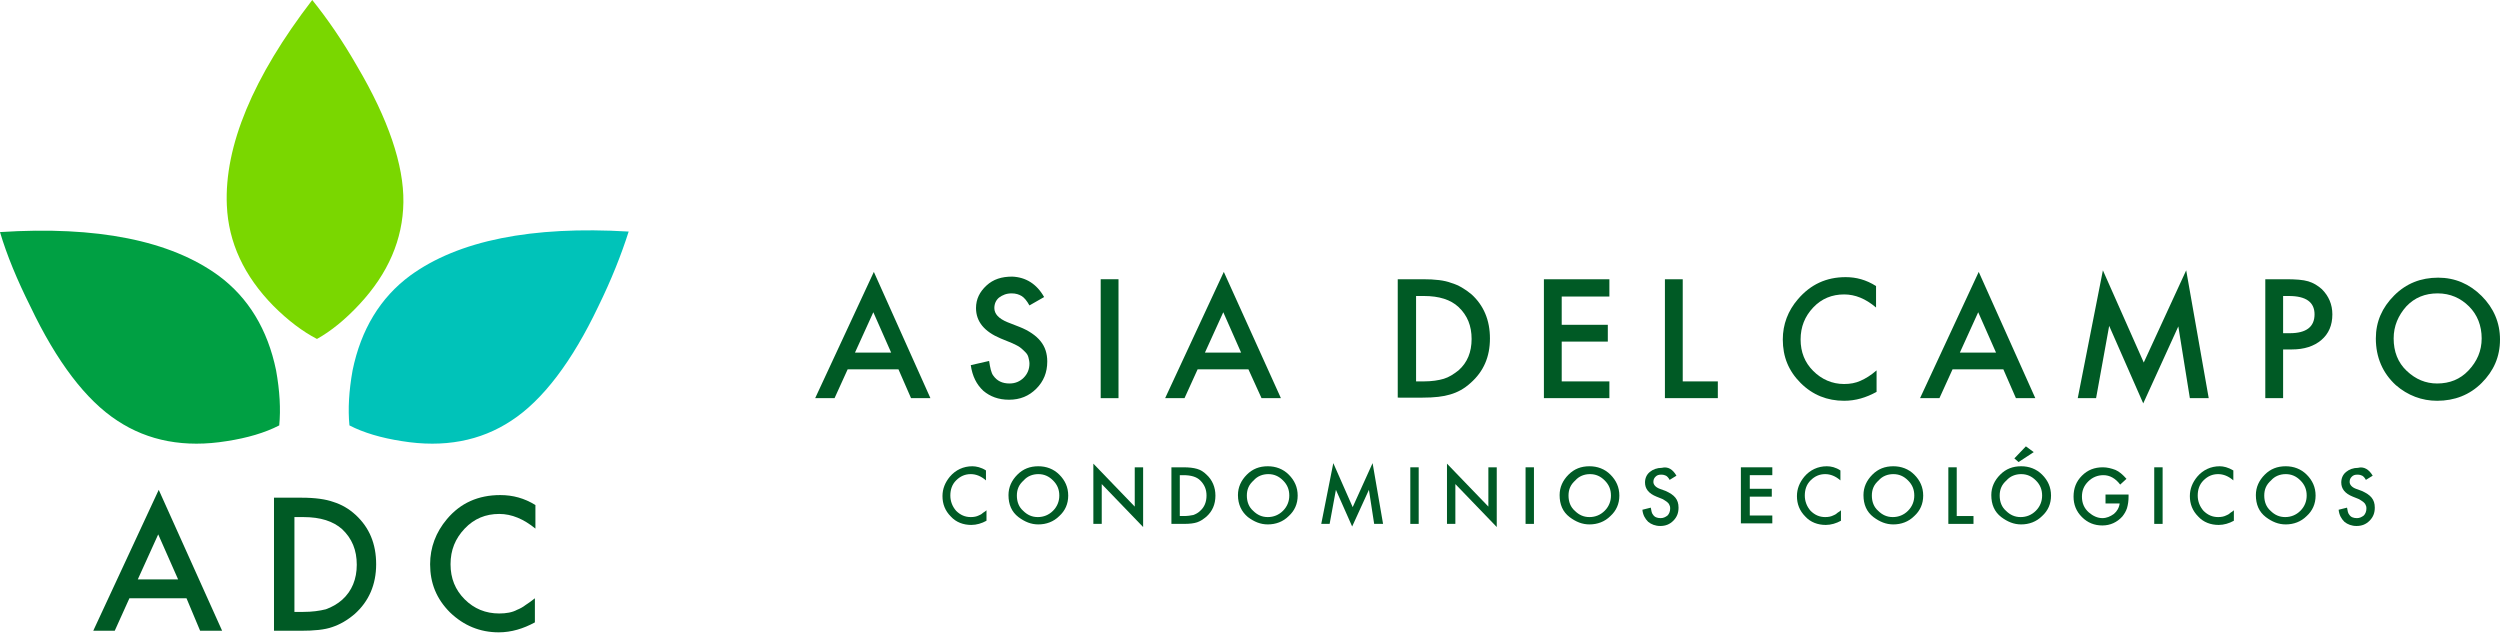 <svg xmlns="http://www.w3.org/2000/svg" xmlns:xlink="http://www.w3.org/1999/xlink" id="Layer_1" x="0px" y="0px" viewBox="0 0 477.2 120.8" style="enable-background:new 0 0 477.2 120.8;" xml:space="preserve"><style type="text/css">	.st0{fill:#005A25;}	.st1{fill:#7AD700;}	.st2{fill:#00C3B9;}	.st3{fill:#00A043;}</style><g>	<g>		<g>			<path class="st0" d="M188.2,89.8v1.9c-0.9-0.8-1.9-1.2-2.9-1.2c-1.1,0-2,0.4-2.8,1.2c-0.8,0.8-1.1,1.8-1.1,2.9     c0,1.1,0.4,2.1,1.1,2.9c0.8,0.8,1.7,1.2,2.8,1.2c0.6,0,1.1-0.1,1.5-0.3c0.2-0.1,0.5-0.2,0.7-0.4c0.2-0.2,0.5-0.3,0.8-0.6v2     c-0.9,0.5-1.9,0.8-2.9,0.8c-1.5,0-2.9-0.5-3.9-1.6c-1.1-1.1-1.6-2.4-1.6-3.9c0-1.4,0.5-2.6,1.4-3.7c1.1-1.3,2.6-2,4.3-2     C186.3,89,187.3,89.2,188.2,89.8z"></path>			<path class="st0" d="M192.5,94.5c0-1.5,0.6-2.8,1.7-3.9c1.1-1.1,2.4-1.6,4-1.6c1.5,0,2.9,0.5,4,1.6c1.1,1.1,1.7,2.4,1.7,4     c0,1.6-0.6,2.9-1.7,3.9c-1.1,1.1-2.5,1.6-4,1.6c-1.4,0-2.6-0.5-3.8-1.4C193.1,97.7,192.5,96.3,192.5,94.5z M194.1,94.6     c0,1.2,0.4,2.2,1.2,2.9c0.8,0.8,1.7,1.2,2.8,1.2c1.1,0,2.1-0.4,2.9-1.2c0.8-0.8,1.2-1.8,1.2-2.9c0-1.2-0.4-2.1-1.2-2.9     c-0.8-0.8-1.7-1.2-2.8-1.2c-1.1,0-2.1,0.4-2.8,1.2C194.5,92.5,194.1,93.4,194.1,94.6z"></path>			<path class="st0" d="M208.7,100V88.5l7.9,8.2v-7.5h1.6v11.4l-7.9-8.2v7.6H208.7z"></path>			<path class="st0" d="M223.6,100V89.2h2.3c1.1,0,1.9,0.1,2.6,0.3c0.7,0.2,1.3,0.6,1.8,1.1c1.1,1,1.7,2.4,1.7,4c0,1.7-0.6,3-1.7,4     c-0.6,0.5-1.2,0.9-1.8,1.1c-0.6,0.2-1.4,0.3-2.5,0.3H223.6z M225.3,98.5h0.7c0.7,0,1.3-0.1,1.8-0.2c0.5-0.2,0.9-0.4,1.3-0.8     c0.8-0.7,1.2-1.7,1.2-2.9c0-1.2-0.4-2.1-1.2-2.9c-0.7-0.7-1.8-1-3.2-1h-0.7V98.5z"></path>			<path class="st0" d="M236.3,94.5c0-1.5,0.6-2.8,1.7-3.9c1.1-1.1,2.4-1.6,4-1.6c1.5,0,2.9,0.5,4,1.6c1.1,1.1,1.7,2.4,1.7,4     c0,1.6-0.6,2.9-1.7,3.9c-1.1,1.1-2.5,1.6-4,1.6c-1.4,0-2.6-0.5-3.8-1.4C237,97.7,236.3,96.3,236.3,94.5z M238,94.6     c0,1.2,0.4,2.2,1.2,2.9c0.8,0.8,1.7,1.2,2.8,1.2c1.1,0,2.1-0.4,2.9-1.2c0.8-0.8,1.2-1.8,1.2-2.9c0-1.2-0.4-2.1-1.2-2.9     c-0.8-0.8-1.7-1.2-2.8-1.2c-1.1,0-2.1,0.4-2.8,1.2C238.4,92.5,238,93.4,238,94.6z"></path>			<path class="st0" d="M252.2,100l2.3-11.6l3.7,8.4l3.8-8.4l2,11.6h-1.7l-1-6.5l-3.2,7l-3.1-7l-1.2,6.5H252.2z"></path>			<path class="st0" d="M270.8,89.2V100h-1.6V89.2H270.8z"></path>			<path class="st0" d="M276.2,100V88.5l7.9,8.2v-7.5h1.6v11.4l-7.9-8.2v7.6H276.2z"></path>			<path class="st0" d="M292.8,89.2V100h-1.6V89.2H292.8z"></path>			<path class="st0" d="M297.7,94.5c0-1.5,0.6-2.8,1.7-3.9c1.1-1.1,2.4-1.6,4-1.6c1.5,0,2.9,0.5,4,1.6c1.1,1.1,1.7,2.4,1.7,4     c0,1.6-0.6,2.9-1.7,3.9c-1.1,1.1-2.5,1.6-4,1.6c-1.4,0-2.6-0.5-3.8-1.4C298.3,97.7,297.7,96.3,297.7,94.5z M299.4,94.6     c0,1.2,0.4,2.2,1.2,2.9c0.8,0.8,1.7,1.2,2.8,1.2c1.1,0,2.1-0.4,2.9-1.2c0.8-0.8,1.2-1.8,1.2-2.9c0-1.2-0.4-2.1-1.2-2.9     c-0.8-0.8-1.7-1.2-2.8-1.2c-1.1,0-2.1,0.4-2.8,1.2C299.8,92.5,299.4,93.4,299.4,94.6z"></path>			<path class="st0" d="M320,90.8l-1.3,0.8c-0.2-0.4-0.5-0.7-0.7-0.8c-0.2-0.1-0.5-0.2-0.9-0.2c-0.5,0-0.8,0.1-1.1,0.4     c-0.3,0.3-0.4,0.6-0.4,1c0,0.5,0.4,1,1.2,1.3l1.1,0.4c0.9,0.4,1.5,0.8,1.9,1.3c0.4,0.5,0.6,1.1,0.6,1.9c0,1-0.3,1.8-1,2.5     c-0.7,0.7-1.5,1-2.5,1c-0.9,0-1.7-0.3-2.3-0.8c-0.6-0.6-1-1.3-1.1-2.3l1.6-0.4c0.1,0.6,0.2,1.1,0.4,1.3c0.3,0.5,0.8,0.7,1.5,0.7     c0.5,0,0.9-0.2,1.3-0.5c0.3-0.3,0.5-0.8,0.5-1.3c0-0.2,0-0.4-0.1-0.6c-0.1-0.2-0.1-0.3-0.3-0.5c-0.1-0.1-0.3-0.3-0.5-0.4     c-0.2-0.1-0.4-0.3-0.7-0.4l-1-0.4c-1.5-0.6-2.2-1.5-2.2-2.7c0-0.8,0.3-1.5,0.9-2c0.6-0.5,1.4-0.8,2.3-0.8     C318.4,89,319.3,89.6,320,90.8z"></path>			<path class="st0" d="M338.4,90.7H334v2.6h4.2v1.5H334v3.6h4.3v1.5h-6V89.2h6V90.7z"></path>			<path class="st0" d="M351.3,89.8v1.9c-0.9-0.8-1.9-1.2-2.9-1.2c-1.1,0-2,0.4-2.8,1.2c-0.8,0.8-1.1,1.8-1.1,2.9     c0,1.1,0.4,2.1,1.1,2.9c0.8,0.8,1.7,1.2,2.8,1.2c0.6,0,1.1-0.1,1.5-0.3c0.2-0.1,0.5-0.2,0.7-0.4c0.2-0.2,0.5-0.3,0.8-0.6v2     c-0.9,0.5-1.9,0.8-2.9,0.8c-1.5,0-2.9-0.5-3.9-1.6c-1.1-1.1-1.6-2.4-1.6-3.9c0-1.4,0.5-2.6,1.4-3.7c1.1-1.3,2.6-2,4.3-2     C349.5,89,350.4,89.2,351.3,89.8z"></path>			<path class="st0" d="M355.7,94.5c0-1.5,0.6-2.8,1.7-3.9c1.1-1.1,2.4-1.6,4-1.6c1.5,0,2.9,0.5,4,1.6c1.1,1.1,1.7,2.4,1.7,4     c0,1.6-0.6,2.9-1.7,3.9c-1.1,1.1-2.5,1.6-4,1.6c-1.4,0-2.6-0.5-3.8-1.4C356.3,97.7,355.7,96.3,355.7,94.5z M357.3,94.6     c0,1.2,0.4,2.2,1.2,2.9c0.8,0.8,1.7,1.2,2.8,1.2c1.1,0,2.1-0.4,2.9-1.2c0.8-0.8,1.2-1.8,1.2-2.9c0-1.2-0.4-2.1-1.2-2.9     c-0.8-0.8-1.7-1.2-2.8-1.2c-1.1,0-2.1,0.4-2.8,1.2C357.7,92.5,357.3,93.4,357.3,94.6z"></path>			<path class="st0" d="M373.5,89.2v9.3h3.2v1.5h-4.8V89.2H373.5z"></path>			<path class="st0" d="M380.1,94.5c0-1.5,0.6-2.8,1.7-3.9c1.1-1.1,2.4-1.6,4-1.6c1.5,0,2.9,0.5,4,1.6c1.1,1.1,1.7,2.4,1.7,4     c0,1.6-0.6,2.9-1.7,3.9c-1.1,1.1-2.5,1.6-4,1.6c-1.4,0-2.6-0.5-3.8-1.4C380.7,97.7,380.1,96.3,380.1,94.5z M381.7,94.6     c0,1.2,0.4,2.2,1.2,2.9c0.8,0.8,1.7,1.2,2.8,1.2c1.1,0,2.1-0.4,2.9-1.2c0.8-0.8,1.2-1.8,1.2-2.9c0-1.2-0.4-2.1-1.2-2.9     c-0.8-0.8-1.7-1.2-2.8-1.2c-1.1,0-2.1,0.4-2.8,1.2C382.1,92.5,381.7,93.4,381.7,94.6z M388.2,86.3l-2.9,1.9l-0.8-0.7l2.2-2.3     L388.2,86.3z"></path>			<path class="st0" d="M401.8,94.4h4.5v0.4c0,0.8-0.1,1.5-0.3,2.2c-0.2,0.6-0.5,1.1-0.9,1.6c-1,1.1-2.3,1.7-3.8,1.7     c-1.5,0-2.8-0.5-3.9-1.6c-1.1-1.1-1.6-2.4-1.6-3.9c0-1.6,0.5-2.9,1.6-4c1.1-1.1,2.4-1.6,4-1.6c0.8,0,1.6,0.2,2.4,0.5     c0.7,0.3,1.4,0.9,2.1,1.7l-1.2,1.1c-0.9-1.2-2-1.8-3.2-1.8c-1.1,0-2.1,0.4-2.9,1.2c-0.8,0.8-1.2,1.7-1.2,2.9c0,1.2,0.4,2.2,1.3,3     c0.8,0.7,1.7,1.1,2.6,1.1c0.8,0,1.5-0.3,2.2-0.8c0.6-0.5,1-1.2,1.1-2h-2.7V94.4z"></path>			<path class="st0" d="M412.8,89.2V100h-1.6V89.2H412.8z"></path>			<path class="st0" d="M426.3,89.8v1.9c-0.9-0.8-1.9-1.2-2.9-1.2c-1.1,0-2,0.4-2.8,1.2c-0.8,0.8-1.1,1.8-1.1,2.9     c0,1.1,0.4,2.1,1.1,2.9c0.8,0.8,1.7,1.2,2.8,1.2c0.6,0,1.1-0.1,1.5-0.3c0.2-0.1,0.5-0.2,0.7-0.4c0.2-0.2,0.5-0.3,0.8-0.6v2     c-0.9,0.5-1.9,0.8-2.9,0.8c-1.5,0-2.9-0.5-3.9-1.6c-1.1-1.1-1.6-2.4-1.6-3.9c0-1.4,0.5-2.6,1.4-3.7c1.1-1.3,2.6-2,4.3-2     C424.4,89,425.3,89.2,426.3,89.8z"></path>			<path class="st0" d="M430.6,94.5c0-1.5,0.6-2.8,1.7-3.9c1.1-1.1,2.4-1.6,4-1.6c1.5,0,2.9,0.5,4,1.6c1.1,1.1,1.7,2.4,1.7,4     c0,1.6-0.6,2.9-1.7,3.9c-1.1,1.1-2.5,1.6-4,1.6c-1.4,0-2.6-0.5-3.8-1.4C431.2,97.7,430.6,96.3,430.6,94.5z M432.2,94.6     c0,1.2,0.4,2.2,1.2,2.9c0.8,0.8,1.7,1.2,2.8,1.2c1.1,0,2.1-0.4,2.9-1.2c0.8-0.8,1.2-1.8,1.2-2.9c0-1.2-0.4-2.1-1.2-2.9     c-0.8-0.8-1.7-1.2-2.8-1.2c-1.1,0-2.1,0.4-2.8,1.2C432.6,92.5,432.2,93.4,432.2,94.6z"></path>			<path class="st0" d="M452.9,90.8l-1.3,0.8c-0.2-0.4-0.5-0.7-0.7-0.8c-0.2-0.1-0.5-0.2-0.9-0.2c-0.5,0-0.8,0.1-1.1,0.4     c-0.3,0.3-0.4,0.6-0.4,1c0,0.5,0.4,1,1.2,1.3l1.1,0.4c0.9,0.4,1.5,0.8,1.9,1.3s0.6,1.1,0.6,1.9c0,1-0.3,1.8-1,2.5     c-0.7,0.7-1.5,1-2.5,1c-0.9,0-1.7-0.3-2.3-0.8c-0.6-0.6-1-1.3-1.1-2.3l1.6-0.4c0.1,0.6,0.2,1.1,0.4,1.3c0.3,0.5,0.8,0.7,1.5,0.7     c0.5,0,0.9-0.2,1.3-0.5c0.3-0.3,0.5-0.8,0.5-1.3c0-0.2,0-0.4-0.1-0.6c-0.1-0.2-0.1-0.3-0.3-0.5c-0.1-0.1-0.3-0.3-0.5-0.4     c-0.2-0.1-0.4-0.3-0.7-0.4l-1-0.4c-1.5-0.6-2.2-1.5-2.2-2.7c0-0.8,0.3-1.5,0.9-2c0.6-0.5,1.4-0.8,2.3-0.8     C451.2,89,452.2,89.6,452.9,90.8z"></path>		</g>		<g>			<path class="st0" d="M171.5,70.5h-9.7l-2.5,5.5h-3.7l11.2-24.1L177.6,76h-3.7L171.5,70.5z M170.1,67.3l-3.4-7.7l-3.5,7.7H170.1z"></path>			<path class="st0" d="M199.3,56.7l-2.8,1.6c-0.5-0.9-1-1.5-1.5-1.8c-0.5-0.3-1.1-0.5-1.9-0.5c-1,0-1.7,0.3-2.4,0.8     c-0.6,0.5-0.9,1.2-0.9,2c0,1.1,0.8,2,2.5,2.7l2.3,0.9c1.8,0.7,3.2,1.7,4,2.7c0.9,1.1,1.3,2.4,1.3,3.9c0,2.1-0.7,3.8-2.1,5.2     c-1.4,1.4-3.1,2.1-5.2,2.1c-2,0-3.6-0.6-4.9-1.7c-1.3-1.2-2.1-2.8-2.4-4.9l3.5-0.8c0.2,1.3,0.4,2.3,0.8,2.8     c0.7,1,1.7,1.5,3.1,1.5c1.1,0,2-0.4,2.7-1.1c0.7-0.7,1.1-1.6,1.1-2.7c0-0.4-0.1-0.8-0.2-1.2c-0.1-0.4-0.3-0.7-0.6-1     c-0.3-0.3-0.6-0.6-1-0.9s-0.9-0.5-1.5-0.8l-2.2-0.9c-3.1-1.3-4.7-3.2-4.7-5.8c0-1.7,0.7-3.1,2-4.3c1.3-1.2,2.9-1.7,4.9-1.7     C195.8,52.9,197.9,54.2,199.3,56.7z"></path>			<path class="st0" d="M213.5,53.3V76h-3.4V53.3H213.5z"></path>			<path class="st0" d="M238.3,70.5h-9.7l-2.5,5.5h-3.7l11.2-24.1L244.5,76h-3.7L238.3,70.5z M236.9,67.3l-3.4-7.7l-3.5,7.7H236.9z"></path>			<path class="st0" d="M266.8,76V53.3h4.8c2.3,0,4.1,0.2,5.4,0.7c1.4,0.4,2.7,1.2,3.9,2.2c2.3,2.1,3.5,4.9,3.5,8.4     c0,3.5-1.2,6.3-3.7,8.5c-1.2,1.1-2.5,1.8-3.9,2.2c-1.3,0.4-3,0.6-5.3,0.6H266.8z M270.3,72.8h1.5c1.5,0,2.8-0.2,3.8-0.5     c1-0.3,1.9-0.9,2.8-1.6c1.7-1.5,2.5-3.5,2.5-6c0-2.5-0.8-4.5-2.5-6.1c-1.5-1.4-3.7-2.1-6.6-2.1h-1.5V72.8z"></path>			<path class="st0" d="M307.2,56.6h-9.1V62h8.8v3.2h-8.8v7.6h9.1V76h-12.5V53.3h12.5V56.6z"></path>			<path class="st0" d="M321.2,53.3v19.5h6.7V76h-10.1V53.3H321.2z"></path>			<path class="st0" d="M358.1,54.6v4.1c-2-1.7-4-2.5-6.1-2.5c-2.3,0-4.3,0.8-5.9,2.5c-1.6,1.7-2.4,3.7-2.4,6.1c0,2.4,0.8,4.4,2.4,6     s3.6,2.5,5.9,2.5c1.2,0,2.2-0.2,3.1-0.6c0.5-0.2,1-0.5,1.5-0.8c0.5-0.3,1-0.7,1.6-1.2v4.1c-2,1.1-4,1.7-6.2,1.7     c-3.2,0-6-1.1-8.3-3.4c-2.3-2.3-3.4-5-3.4-8.3c0-2.9,1-5.5,2.9-7.7c2.4-2.8,5.4-4.2,9.1-4.2C354.3,52.9,356.2,53.4,358.1,54.6z"></path>			<path class="st0" d="M382.4,70.5h-9.7l-2.5,5.5h-3.7l11.2-24.1L388.5,76h-3.7L382.4,70.5z M381,67.3l-3.4-7.7l-3.5,7.7H381z"></path>			<path class="st0" d="M396.6,76l4.8-24.4l7.8,17.6l8.1-17.6l4.3,24.4H418l-2.2-13.7l-6.7,14.7l-6.5-14.8L400.1,76H396.6z"></path>			<path class="st0" d="M435.8,66.8V76h-3.4V53.3h3.9c1.9,0,3.3,0.1,4.3,0.4c1,0.3,1.8,0.8,2.6,1.5c1.3,1.3,2,2.9,2,4.8     c0,2.1-0.7,3.7-2.1,4.9c-1.4,1.2-3.3,1.8-5.6,1.8H435.8z M435.8,63.6h1.3c3.1,0,4.7-1.2,4.7-3.6c0-2.3-1.6-3.5-4.9-3.5h-1.1V63.6     z"></path>			<path class="st0" d="M453.5,64.6c0-3.2,1.2-5.9,3.5-8.2c2.3-2.3,5.1-3.4,8.4-3.4c3.2,0,6,1.2,8.3,3.5c2.3,2.3,3.5,5.1,3.5,8.3     c0,3.3-1.2,6-3.5,8.3c-2.3,2.3-5.2,3.4-8.5,3.4c-2.9,0-5.6-1-7.9-3C454.8,71.2,453.5,68.2,453.5,64.6z M456.9,64.6     c0,2.5,0.8,4.6,2.5,6.2c1.7,1.6,3.6,2.4,5.8,2.4c2.4,0,4.4-0.8,6-2.5c1.6-1.7,2.5-3.7,2.5-6.1c0-2.4-0.8-4.5-2.4-6.1     c-1.6-1.6-3.6-2.5-6-2.5c-2.4,0-4.4,0.8-6,2.5C457.8,60.2,456.9,62.2,456.9,64.6z"></path>		</g>	</g>	<g>		<g>			<g>				<g>					<path class="st1" d="M43.3,39.2c0.3,7.1,3.3,13.5,8.9,19.2c2.8,2.8,5.6,4.9,8.3,6.3c2.7-1.5,5.4-3.7,8.1-6.6       c5.5-5.9,8.3-12.4,8.4-19.5c0.1-7.1-2.9-15.9-8.8-25.9C65.4,7.8,62.5,3.6,59.6,0C48.3,14.7,42.8,27.9,43.3,39.2L43.3,39.2z"></path>				</g>			</g>			<g>				<g>					<path class="st2" d="M78.3,52.6c-5.7,4.2-9.4,10.3-11,18.1c-0.7,3.9-0.9,7.4-0.6,10.5c2.7,1.4,6.1,2.4,10,3       c8,1.3,15,0,20.9-3.9c6-3.9,11.6-11.3,16.6-21.8c2.5-5.1,4.4-9.9,5.8-14.3C101.5,43.1,87.5,45.9,78.3,52.6L78.3,52.6z"></path>				</g>			</g>			<g>				<g>					<path class="st3" d="M41.7,52.6c5.7,4.2,9.4,10.3,11,18.1c0.7,3.9,0.9,7.4,0.6,10.5c-2.7,1.4-6.1,2.4-10,3       c-8,1.3-15,0-20.9-3.9c-6-3.9-11.6-11.3-16.6-21.8C3.3,53.5,1.3,48.7,0,44.3C18.5,43.1,32.5,45.9,41.7,52.6L41.7,52.6z"></path>				</g>			</g>		</g>		<g>			<path class="st0" d="M35.6,114.2H24.7l-2.8,6.2h-4.1l12.5-26.9l12.1,26.9h-4.2L35.6,114.2z M34,110.6l-3.8-8.6l-3.9,8.6H34z"></path>			<path class="st0" d="M52.3,120.4V95h5.3c2.6,0,4.6,0.3,6,0.8c1.6,0.5,3,1.3,4.3,2.5c2.6,2.4,3.9,5.5,3.9,9.4     c0,3.9-1.4,7.1-4.1,9.5c-1.4,1.2-2.8,2-4.3,2.5c-1.4,0.5-3.4,0.7-6,0.7H52.3z M56.2,116.8h1.7c1.7,0,3.1-0.2,4.3-0.5     c1.1-0.4,2.2-1,3.1-1.8c1.9-1.7,2.8-4,2.8-6.7c0-2.8-0.9-5-2.8-6.8c-1.7-1.5-4.1-2.3-7.4-2.3h-1.7V116.8z"></path>			<path class="st0" d="M102.2,96.4v4.5c-2.2-1.8-4.5-2.8-6.9-2.8c-2.6,0-4.8,0.9-6.6,2.8c-1.8,1.9-2.7,4.1-2.7,6.8     c0,2.7,0.9,4.9,2.7,6.7c1.8,1.8,4,2.7,6.6,2.7c1.3,0,2.5-0.2,3.4-0.7c0.5-0.2,1.1-0.5,1.6-0.9c0.6-0.4,1.2-0.8,1.8-1.3v4.6     c-2.2,1.2-4.5,1.9-6.9,1.9c-3.6,0-6.7-1.3-9.3-3.8c-2.6-2.6-3.8-5.6-3.8-9.2c0-3.2,1.1-6.1,3.2-8.6c2.6-3.1,6-4.6,10.2-4.6     C97.9,94.5,100.1,95.1,102.2,96.4z"></path>		</g>	</g></g></svg>